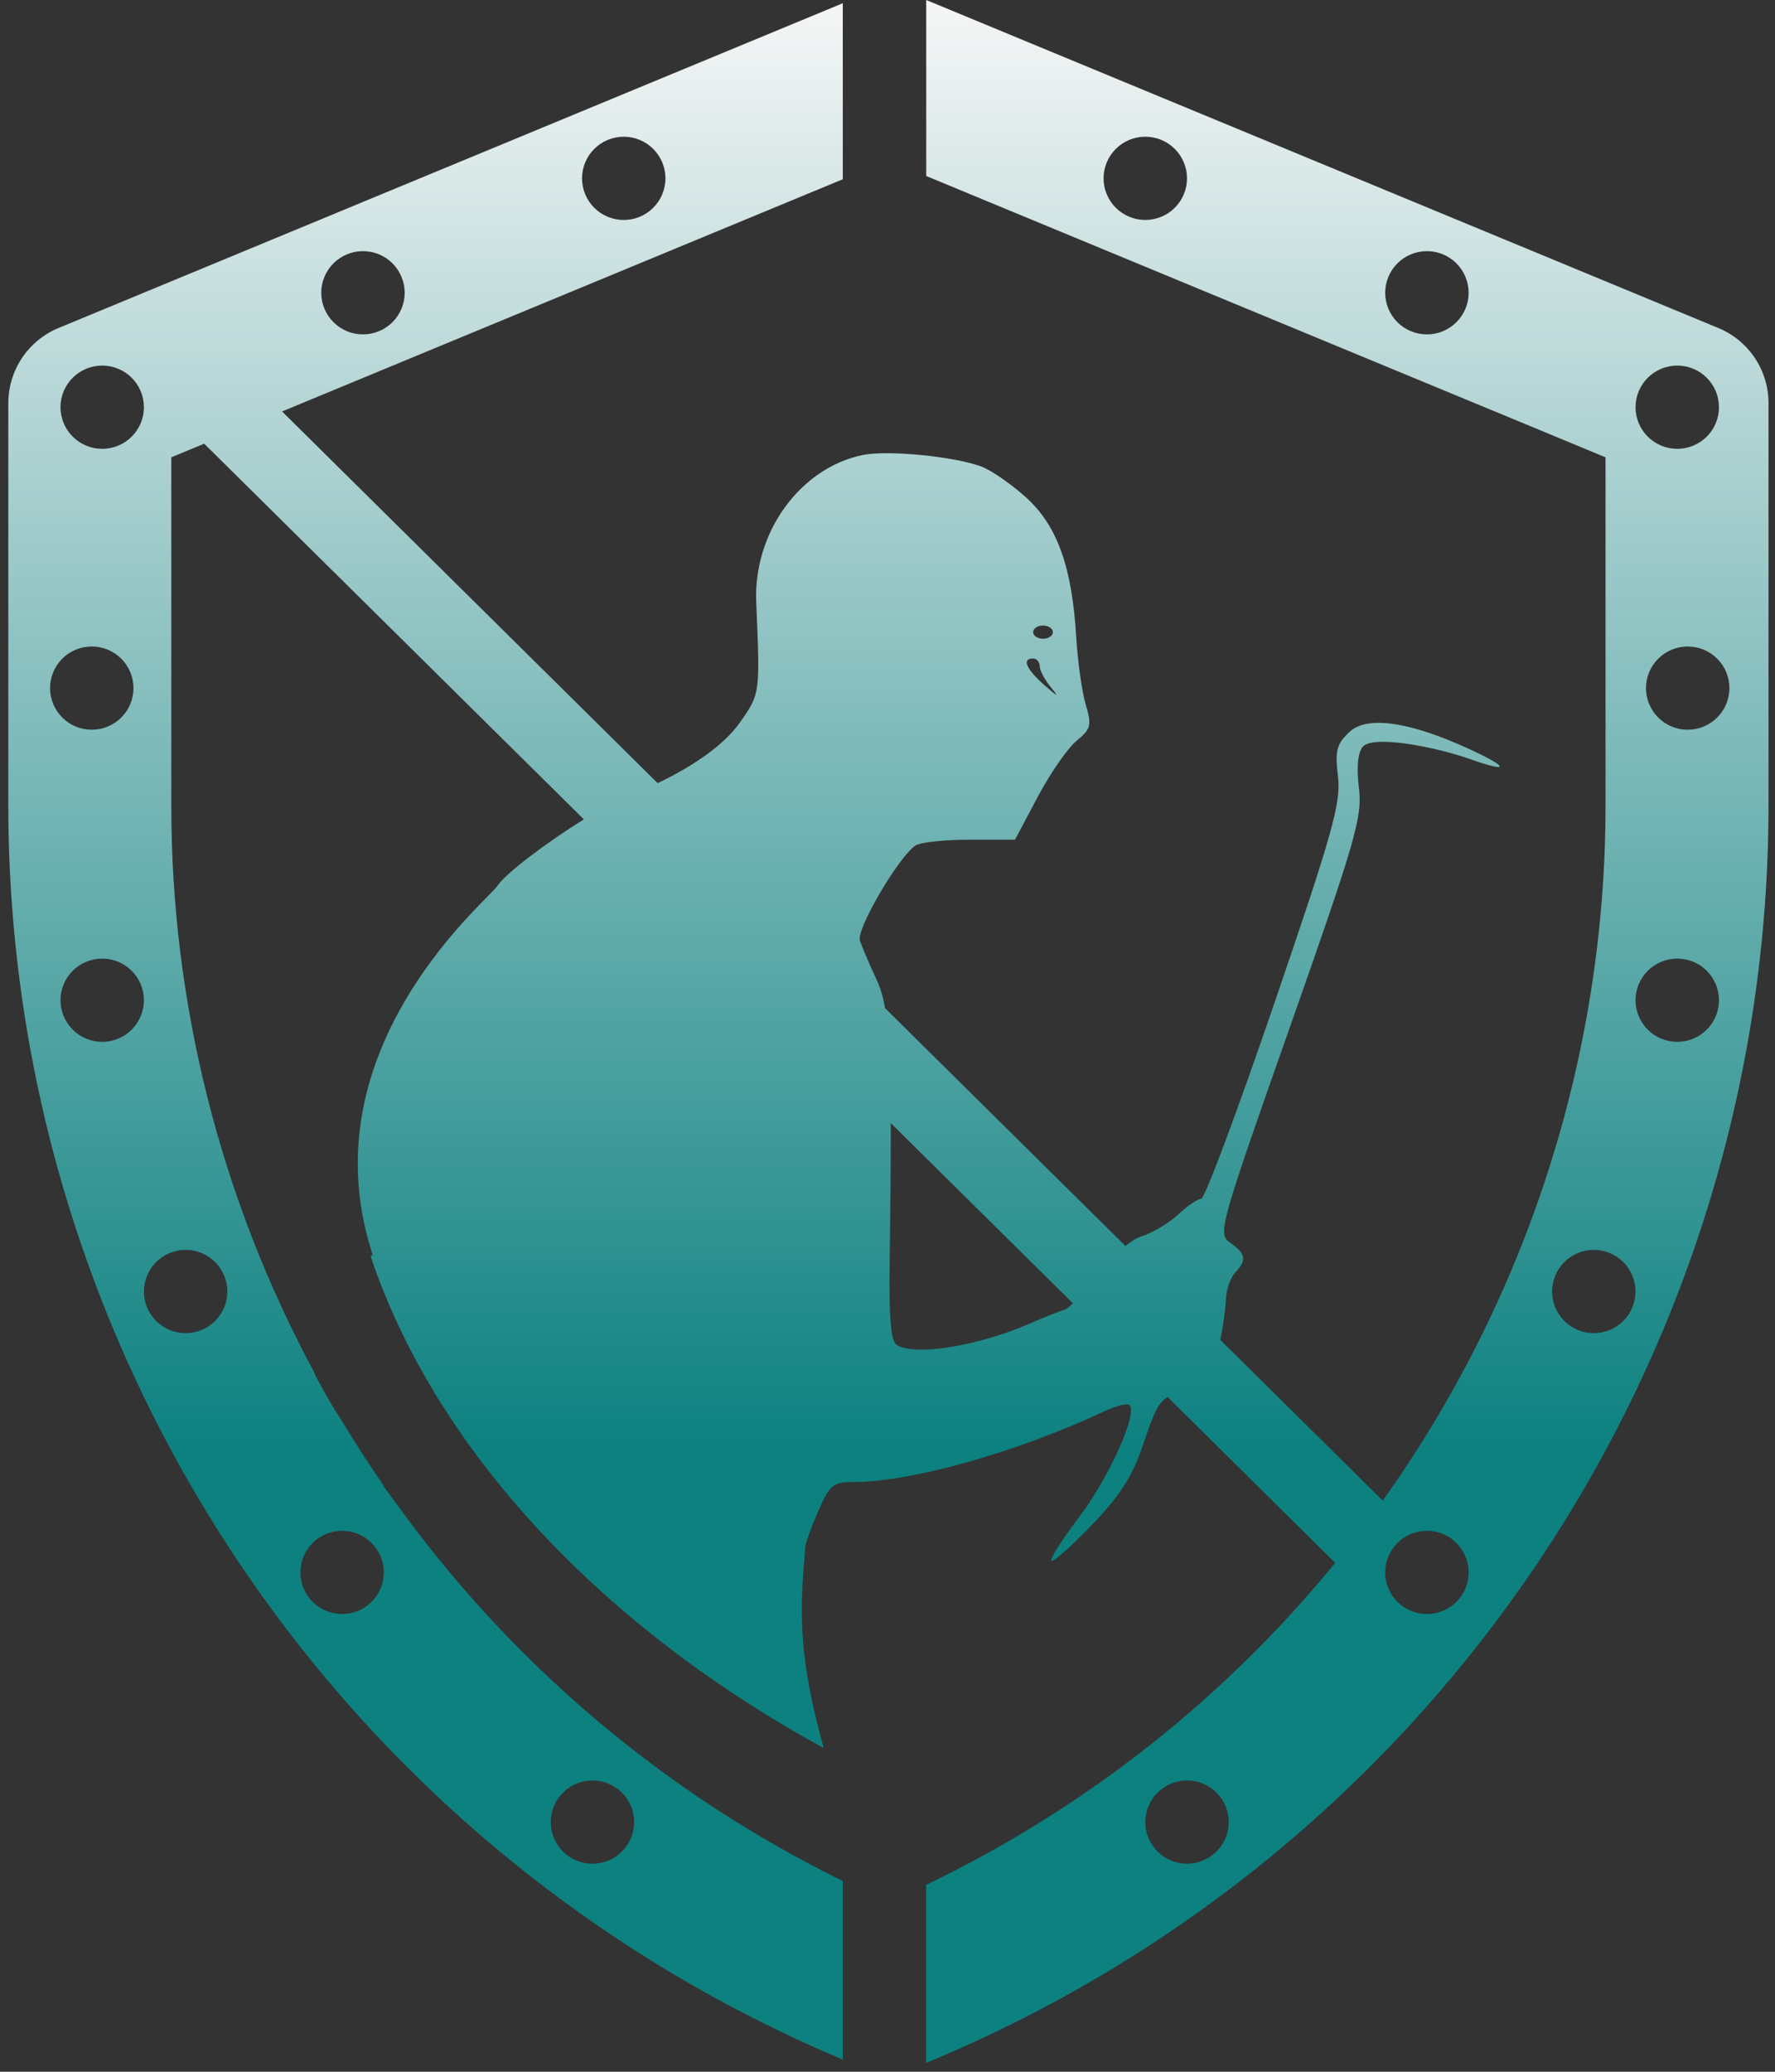 <svg width="120" height="140" viewBox="0 0 120 140" fill="none" xmlns="http://www.w3.org/2000/svg">
<rect x="0" y="0" width="120" height="140" fill="#333333" stroke="none"/>
<g clip-path="url(#clip0_86_433)">
<path fill-rule="evenodd" clip-rule="evenodd" d="M56.977 0.219L3.959 22.164C2.955 22.578 2.096 23.282 1.491 24.185C0.887 25.087 0.563 26.149 0.562 27.236L0.562 54.403C0.562 91.448 22.805 124.807 56.977 139.178V127.11C44.937 121.204 34.544 112.41 26.728 101.512L25.898 100.398L25.926 100.375C24.917 98.915 23.956 97.423 23.044 95.901C22.458 95.048 21.674 93.622 21.274 92.857L21.298 92.837C14.91 81.034 11.57 67.823 11.581 54.403V30.903L13.805 29.983L39.472 55.369C37.027 56.883 34.187 59.003 33.613 59.88C33.54 59.99 33.309 60.224 32.965 60.574C30.346 63.229 21.166 72.535 25.195 84.793L25.062 84.9C29.146 97.16 39.763 109.423 55.688 118.125C54.375 113.312 53.938 110.25 54.375 105.438C54.397 105.195 54.42 104.862 54.445 104.449C54.616 103.869 54.899 103.089 55.218 102.346C56.102 100.293 56.269 100.149 57.776 100.146C61.642 100.14 68.798 98.116 74.644 95.376C75.448 94.999 76.219 94.804 76.358 94.942C76.932 95.517 74.984 99.836 72.921 102.564C71.702 104.175 70.882 105.492 71.097 105.492C71.313 105.492 72.588 104.339 73.932 102.93C75.804 100.965 76.601 99.683 77.35 97.431C77.983 95.53 78.27 94.831 78.935 94.402L90.267 105.61C82.757 114.802 73.318 122.229 62.618 127.367V139.399C97.09 125.15 119.562 91.639 119.562 54.403V27.236C119.562 26.149 119.238 25.087 118.634 24.185C118.029 23.282 117.17 22.578 116.166 22.164L62.618 0V11.894L99.707 27.246L99.724 27.252L104.113 29.067L104.111 29.068L108.544 30.903V31.262L108.544 36.768L108.544 54.403C108.544 71.511 103.122 87.888 93.48 101.403L82.5 90.543C82.698 89.6 82.828 88.645 82.89 87.684C82.923 87.071 83.204 86.306 83.515 85.983C84.301 85.166 84.227 84.719 83.186 83.99C82.308 83.374 82.39 83.074 87.213 69.384C91.659 56.761 92.11 55.197 91.87 53.251C91.702 51.884 91.794 50.865 92.124 50.468C92.802 49.651 97.005 50.454 99.393 51.299C102.225 52.298 101.996 51.813 99 50.467C95.821 49.04 92.578 48.206 91.234 49.46C90.361 50.274 90.246 50.718 90.454 52.465C90.666 54.248 90.107 56.241 86.166 67.757C83.674 75.041 81.446 81.001 81.214 81.003C80.983 81.004 80.283 81.481 79.657 82.063C79.032 82.645 77.92 83.311 77.186 83.543C76.876 83.641 76.492 83.872 76.082 84.195L59.835 68.127C59.695 67.318 59.51 66.741 59.275 66.233C58.785 65.176 58.271 63.974 58.134 63.562C57.878 62.795 60.769 57.862 61.903 57.13C62.233 56.917 63.88 56.742 65.563 56.742H68.622L70.156 53.848C71 52.257 72.18 50.554 72.777 50.064C73.756 49.263 73.818 49.018 73.401 47.616C73.147 46.758 72.859 44.708 72.76 43.058C72.476 38.316 71.474 35.521 69.38 33.626C68.386 32.728 67.034 31.789 66.376 31.538C64.559 30.846 60.022 30.4 58.332 30.746C54.088 31.615 50.922 35.99 51.125 40.71C51.312 45.061 51.367 46.343 50.907 47.4C50.713 47.842 50.43 48.245 50.027 48.817C49.025 50.242 47.08 51.669 44.462 52.923L19.069 27.804L56.978 12.113L56.977 0.219ZM60.22 75.891C60.229 78.341 60.199 81.448 60.144 85.436C60.093 89.058 60.231 90.635 60.621 90.883C61.837 91.656 66.085 90.975 69.623 89.438C70.602 89.014 71.656 88.594 71.966 88.506C72.078 88.474 72.28 88.316 72.535 88.071L60.22 75.891ZM116.213 27.517C116.212 27.887 116.139 28.253 115.997 28.595C115.855 28.936 115.647 29.246 115.385 29.507C115.123 29.768 114.812 29.976 114.47 30.116C114.128 30.258 113.762 30.33 113.392 30.329C112.645 30.33 111.928 30.035 111.399 29.507C110.87 28.98 110.572 28.264 110.571 27.517C110.572 26.77 110.87 26.054 111.399 25.527C111.928 25 112.645 24.704 113.392 24.705C113.762 24.704 114.128 24.776 114.47 24.918C114.812 25.058 115.123 25.265 115.385 25.527C115.647 25.788 115.855 26.098 115.997 26.439C116.139 26.781 116.212 27.147 116.213 27.517ZM6.909 30.329C7.279 30.33 7.645 30.258 7.987 30.116C8.329 29.976 8.64 29.768 8.902 29.507C9.164 29.246 9.372 28.936 9.514 28.595C9.656 28.253 9.729 27.887 9.73 27.517C9.729 27.147 9.656 26.781 9.514 26.439C9.372 26.098 9.164 25.788 8.902 25.527C8.64 25.265 8.329 25.058 7.987 24.918C7.645 24.776 7.279 24.704 6.909 24.705C6.162 24.704 5.445 25 4.917 25.527C4.388 26.054 4.09 26.77 4.089 27.517C4.09 28.264 4.388 28.98 4.917 29.507C5.445 30.034 6.162 30.33 6.909 30.329ZM24.538 22.596C24.908 22.597 25.275 22.524 25.617 22.383C25.959 22.242 26.269 22.035 26.531 21.774C26.793 21.513 27.001 21.203 27.143 20.861C27.285 20.52 27.359 20.154 27.359 19.784C27.359 19.414 27.285 19.048 27.143 18.706C27.001 18.365 26.793 18.055 26.531 17.793C26.269 17.532 25.959 17.325 25.617 17.184C25.275 17.043 24.908 16.971 24.538 16.971C23.791 16.971 23.075 17.266 22.546 17.794C22.017 18.321 21.719 19.037 21.718 19.784C21.719 20.531 22.017 21.246 22.546 21.774C23.075 22.301 23.791 22.597 24.538 22.596ZM9.025 46.498C9.024 46.868 8.951 47.234 8.809 47.576C8.666 47.917 8.459 48.228 8.197 48.489C7.935 48.75 7.624 48.957 7.282 49.098C6.94 49.239 6.574 49.311 6.204 49.311C5.457 49.312 4.74 49.016 4.211 48.488C3.682 47.961 3.385 47.245 3.384 46.498C3.385 45.752 3.683 45.036 4.212 44.509C4.74 43.982 5.457 43.686 6.204 43.687C6.95 43.686 7.667 43.981 8.196 44.509C8.725 45.036 9.023 45.752 9.025 46.498ZM6.909 70.403C7.279 70.403 7.645 70.331 7.987 70.19C8.329 70.049 8.64 69.842 8.902 69.581C9.164 69.32 9.372 69.009 9.514 68.668C9.656 68.326 9.729 67.96 9.73 67.59C9.729 67.22 9.656 66.854 9.514 66.513C9.372 66.171 9.164 65.861 8.902 65.6C8.64 65.339 8.329 65.132 7.987 64.991C7.645 64.85 7.279 64.777 6.909 64.778C6.162 64.777 5.445 65.073 4.917 65.6C4.388 66.128 4.09 66.843 4.089 67.59C4.09 68.337 4.388 69.053 4.917 69.58C5.445 70.108 6.162 70.403 6.909 70.403ZM15.371 87.274C15.37 88.021 15.072 88.737 14.543 89.264C14.014 89.792 13.298 90.087 12.551 90.087C12.181 90.087 11.815 90.015 11.473 89.874C11.131 89.733 10.82 89.526 10.558 89.265C10.296 89.004 10.088 88.693 9.946 88.352C9.804 88.01 9.73 87.644 9.73 87.274C9.731 86.527 10.029 85.812 10.558 85.284C11.087 84.757 11.804 84.462 12.551 84.463C13.298 84.462 14.014 84.758 14.543 85.285C15.072 85.812 15.37 86.528 15.371 87.274ZM23.129 109.068C23.876 109.069 24.592 108.773 25.121 108.246C25.65 107.718 25.948 107.002 25.949 106.256C25.948 105.509 25.65 104.793 25.121 104.266C24.592 103.739 23.875 103.443 23.129 103.444C22.382 103.443 21.665 103.739 21.136 104.266C20.607 104.793 20.309 105.509 20.308 106.256C20.308 106.626 20.382 106.992 20.524 107.333C20.666 107.675 20.874 107.985 21.136 108.246C21.398 108.507 21.709 108.714 22.05 108.855C22.392 108.996 22.759 109.068 23.129 109.068ZM42.874 123.128C42.873 123.498 42.8 123.864 42.658 124.206C42.516 124.547 42.308 124.857 42.046 125.119C41.784 125.38 41.473 125.587 41.131 125.728C40.789 125.869 40.423 125.941 40.053 125.941C39.683 125.941 39.317 125.869 38.975 125.728C38.633 125.587 38.322 125.38 38.06 125.119C37.798 124.857 37.59 124.547 37.448 124.206C37.306 123.864 37.233 123.498 37.232 123.128C37.233 122.758 37.306 122.392 37.448 122.051C37.59 121.709 37.798 121.399 38.06 121.138C38.322 120.877 38.633 120.67 38.975 120.529C39.317 120.388 39.683 120.315 40.053 120.316C40.423 120.315 40.789 120.388 41.131 120.529C41.473 120.67 41.784 120.877 42.046 121.138C42.308 121.399 42.516 121.709 42.658 122.051C42.8 122.392 42.873 122.758 42.874 123.128ZM42.169 14.864C42.539 14.865 42.905 14.793 43.247 14.651C43.589 14.51 43.9 14.303 44.161 14.042C44.423 13.781 44.631 13.47 44.773 13.129C44.915 12.787 44.988 12.421 44.989 12.051C44.987 11.305 44.69 10.589 44.161 10.062C43.632 9.535 42.916 9.239 42.169 9.24C41.422 9.239 40.705 9.534 40.176 10.062C39.647 10.589 39.349 11.305 39.348 12.051C39.348 12.421 39.422 12.787 39.564 13.129C39.706 13.47 39.914 13.781 40.176 14.042C40.438 14.303 40.749 14.51 41.09 14.651C41.432 14.792 41.799 14.864 42.169 14.864V14.864ZM116.918 46.499C116.917 47.246 116.619 47.962 116.09 48.489C115.561 49.017 114.844 49.312 114.097 49.312C113.35 49.312 112.634 49.017 112.105 48.489C111.576 47.962 111.278 47.246 111.276 46.499C111.278 45.752 111.576 45.037 112.105 44.51C112.634 43.983 113.35 43.687 114.097 43.688C114.844 43.687 115.561 43.983 116.09 44.51C116.619 45.037 116.917 45.752 116.918 46.499ZM113.392 70.403C113.762 70.403 114.128 70.331 114.47 70.19C114.812 70.049 115.123 69.842 115.385 69.581C115.647 69.32 115.855 69.009 115.997 68.668C116.139 68.326 116.212 67.96 116.213 67.59C116.212 67.22 116.139 66.854 115.997 66.513C115.855 66.171 115.647 65.861 115.385 65.6C115.123 65.339 114.812 65.132 114.47 64.991C114.128 64.85 113.762 64.777 113.392 64.778C112.645 64.777 111.928 65.073 111.399 65.6C110.87 66.127 110.572 66.843 110.571 67.59C110.572 68.337 110.87 69.053 111.399 69.58C111.928 70.108 112.645 70.403 113.392 70.403ZM110.571 87.274C110.571 87.644 110.497 88.01 110.355 88.352C110.213 88.693 110.005 89.003 109.743 89.265C109.482 89.526 109.171 89.733 108.829 89.874C108.487 90.015 108.121 90.087 107.751 90.087C107.381 90.087 107.015 90.015 106.673 89.874C106.331 89.733 106.02 89.526 105.758 89.265C105.496 89.004 105.288 88.693 105.146 88.352C105.004 88.01 104.93 87.644 104.93 87.274C104.931 86.527 105.229 85.812 105.758 85.284C106.287 84.757 107.004 84.462 107.751 84.463C108.121 84.462 108.487 84.535 108.829 84.675C109.171 84.817 109.481 85.023 109.743 85.284C110.005 85.546 110.213 85.856 110.355 86.197C110.497 86.538 110.57 86.904 110.571 87.274ZM96.468 109.068C97.215 109.069 97.931 108.773 98.46 108.246C98.989 107.718 99.287 107.003 99.289 106.256C99.287 105.509 98.989 104.793 98.46 104.266C97.931 103.739 97.215 103.443 96.468 103.444C95.721 103.443 95.004 103.739 94.475 104.266C93.946 104.793 93.648 105.509 93.647 106.256C93.648 107.003 93.946 107.718 94.475 108.246C95.004 108.773 95.721 109.069 96.468 109.068ZM83.069 123.128C83.068 123.875 82.77 124.591 82.241 125.118C81.712 125.646 80.996 125.941 80.249 125.941C79.879 125.941 79.513 125.869 79.171 125.728C78.829 125.587 78.518 125.38 78.256 125.119C77.994 124.857 77.786 124.547 77.644 124.206C77.502 123.864 77.428 123.498 77.428 123.128C77.428 122.758 77.502 122.392 77.644 122.051C77.786 121.709 77.994 121.399 78.256 121.138C78.518 120.877 78.829 120.67 79.171 120.529C79.513 120.388 79.879 120.315 80.249 120.316C80.996 120.315 81.712 120.611 82.241 121.138C82.77 121.666 83.068 122.381 83.069 123.128ZM96.468 22.597C97.215 22.598 97.931 22.302 98.46 21.775C98.989 21.247 99.287 20.532 99.289 19.785C99.287 19.038 98.989 18.322 98.46 17.794C97.931 17.267 97.215 16.971 96.468 16.972C95.721 16.971 95.004 17.267 94.475 17.794C93.946 18.322 93.648 19.038 93.647 19.785C93.648 20.532 93.946 21.247 94.475 21.775C95.004 22.302 95.721 22.598 96.468 22.597ZM80.249 12.05C80.248 12.42 80.175 12.787 80.033 13.128C79.891 13.47 79.683 13.78 79.421 14.041C79.159 14.302 78.848 14.509 78.506 14.65C78.164 14.791 77.798 14.863 77.428 14.863C77.058 14.863 76.692 14.791 76.35 14.65C76.008 14.509 75.697 14.302 75.435 14.041C75.173 13.78 74.965 13.47 74.823 13.128C74.681 12.787 74.607 12.42 74.607 12.05C74.608 11.304 74.906 10.588 75.435 10.061C75.964 9.533 76.681 9.238 77.428 9.239C78.175 9.238 78.891 9.533 79.42 10.061C79.949 10.588 80.247 11.304 80.249 12.05ZM70.513 43.162C70.88 43.162 71.18 42.962 71.18 42.718C71.18 42.472 70.879 42.271 70.513 42.271C70.145 42.271 69.845 42.472 69.845 42.718C69.845 42.962 70.145 43.162 70.513 43.162ZM71.066 46.466C70.639 45.958 70.29 45.307 70.29 45.02C70.29 44.733 70.089 44.498 69.845 44.498C69.064 44.498 69.365 45.202 70.62 46.313C71.507 47.096 71.628 47.138 71.066 46.466Z" fill="url(#paint0_linear_86_433)"/>
</g>
<defs>
<linearGradient id="paint0_linear_86_433" x1="60.062" y1="0" x2="60.062" y2="140" gradientUnits="userSpaceOnUse">
<stop stop-color="#F6F6F6"/>
<stop offset="0.7" stop-color="#0C8180"/>
</linearGradient>
<clipPath id="clip0_86_433">
<rect width="119" height="140" fill="white" transform="translate(0.562)"/>
</clipPath>
</defs>
</svg>
